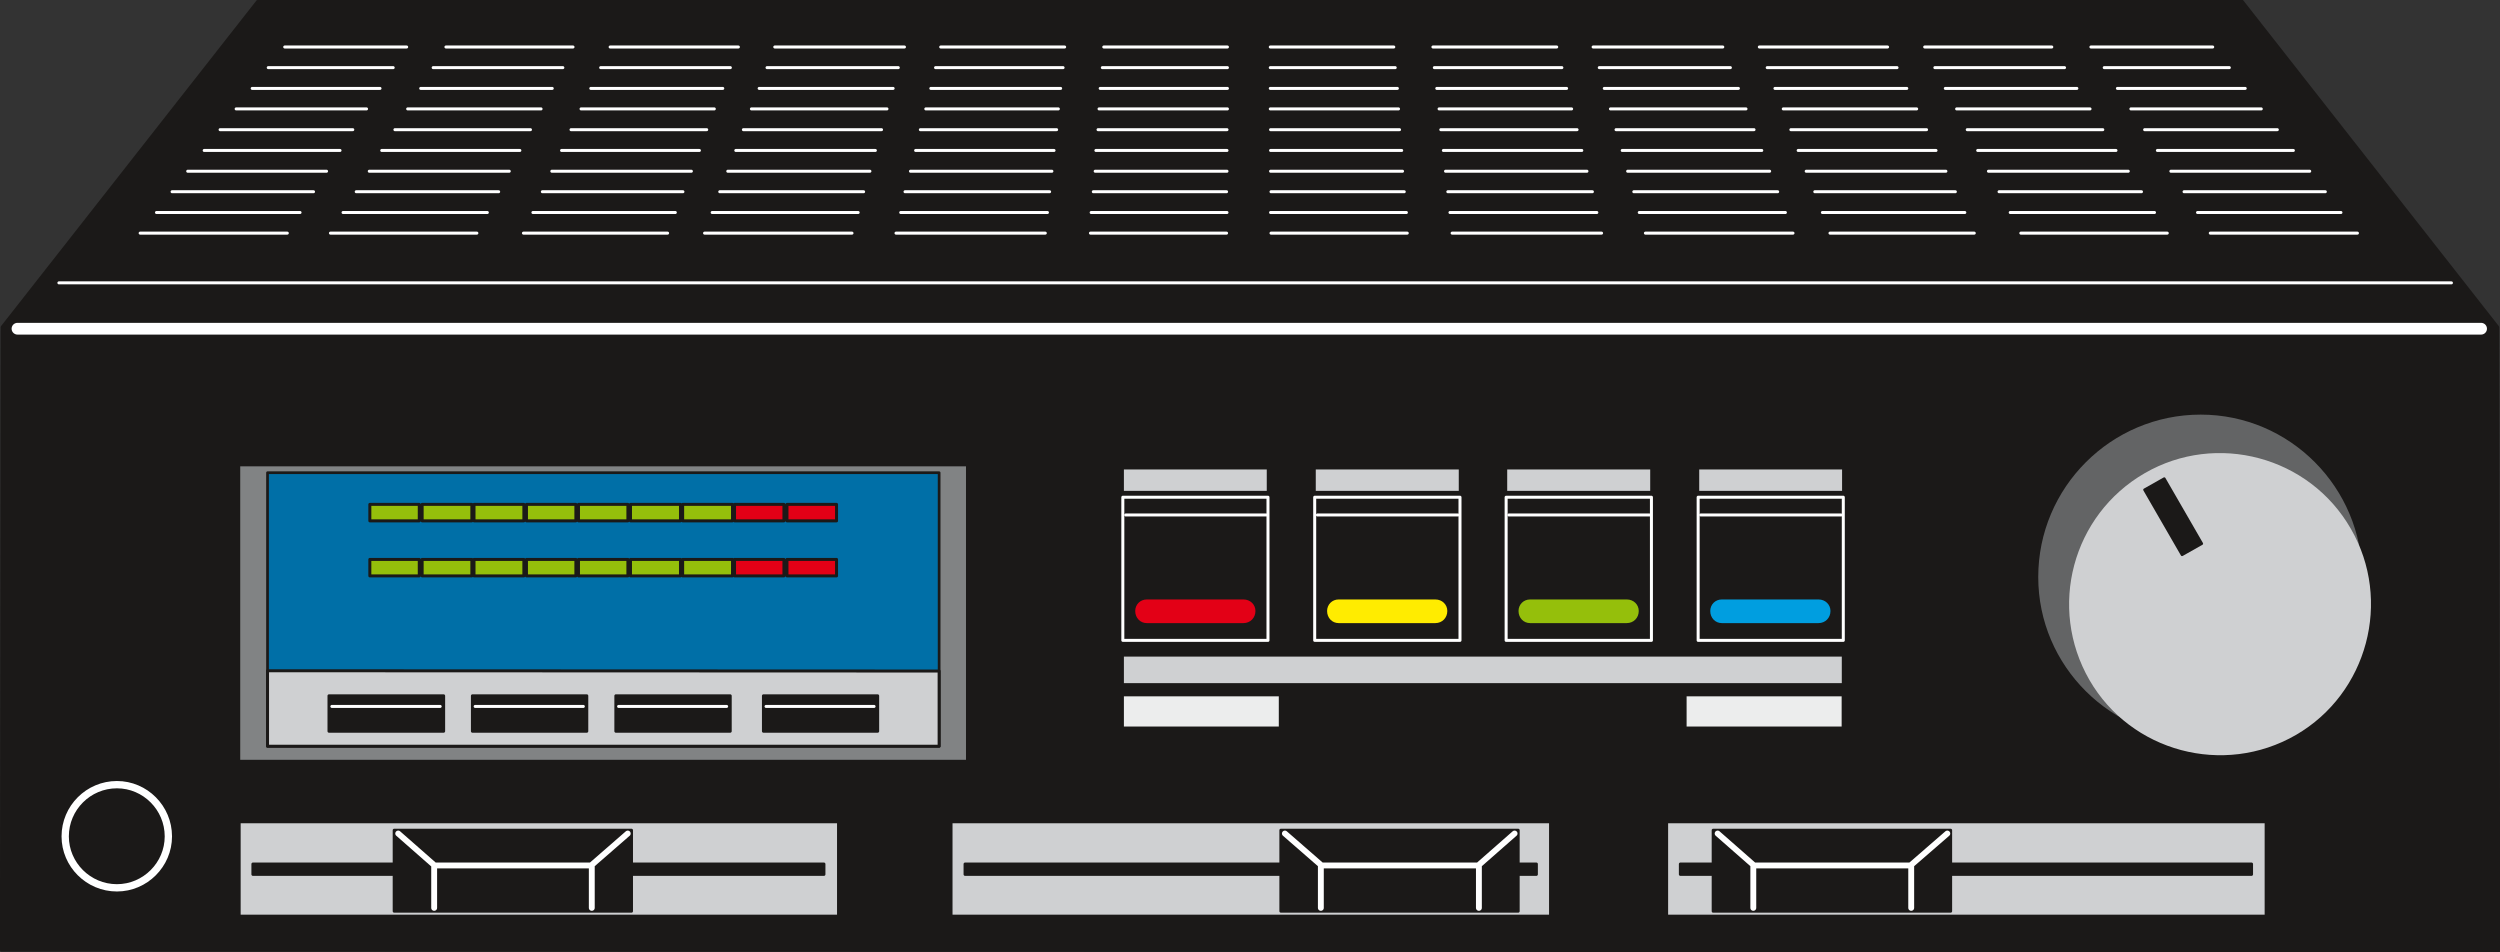 <svg xmlns="http://www.w3.org/2000/svg" xml:space="preserve" width="659.414" height="251.15" fill-rule="evenodd" stroke-linejoin="round" stroke-width="28.222" preserveAspectRatio="xMidYMid" version="1.2" viewBox="0 0 17447 6645"><rect x="0" y="0" width="17447" height="6645" fill="#333333" stroke="none"/><defs class="ClipPathGroup"><clipPath id="a" clipPathUnits="userSpaceOnUse"><path d="M0 0h17447v6645H0z"/></clipPath></defs><g class="SlideGroup"><g class="Slide" clip-path="url(#a)"><g class="Page"><g class="com.sun.star.drawing.PolyPolygonShape"><path fill="none" d="M-1-1h17451v6648H-1z" class="BoundingBox"/><path fill="#1B1918" d="m17438 6635-7-4352L15648 10H1798L15 2283l-5 4347 17428 5Z"/><path fill="none" stroke="#1B1918" stroke-linecap="round" stroke-width="21" d="m17438 6635-7-4352L15648 10H1798L15 2283l-5 4347 17428 5Z"/></g><g fill="none" class="com.sun.star.drawing.LineShape"><path d="M81 2253h17276v83H81z" class="BoundingBox"/><path stroke="#FFF" stroke-linecap="round" stroke-width="82" d="M122 2294h17193"/></g><g fill="none" class="com.sun.star.drawing.LineShape"><path d="M400 1963h16720v23H400z" class="BoundingBox"/><path stroke="#FFF" stroke-linecap="round" stroke-width="21" d="M411 1974h16697"/></g><g fill="none" class="com.sun.star.drawing.PolyLineShape"><path d="M967 317h1883v1322H967z" class="BoundingBox"/><path stroke="#FFF" stroke-linecap="round" stroke-width="21" d="M1987 328h851m-966 144h872m-984 145h892M1648 760h910M1536 905h926m-1037 145h948m-1063 145h969m-1078 143h987M978 1627h1027m-913-144h1002"/></g><g fill="none" class="com.sun.star.drawing.PolyLineShape"><path d="M2295 317h1716v1322H2295z" class="BoundingBox"/><path stroke="#FFF" stroke-linecap="round" stroke-width="21" d="M3112 328h887m-976 144h905m-992 145h918M2845 760h931M2756 905h946m-1038 145h964m-1051 145h977m-1068 143h994m-1174 289h1022m-934-144h1007"/></g><g fill="none" class="com.sun.star.drawing.PolyLineShape"><path d="M3642 317h1523v1322H3642z" class="BoundingBox"/><path stroke="#FFF" stroke-linecap="round" stroke-width="21" d="M4258 328h895m-961 144h905m-974 145h921m-989 143h930M3985 905h947m-1013 145h962m-1030 145h974m-1040 143h981m-1113 289h1006m-940-144h994"/></g><g fill="none" class="com.sun.star.drawing.PolyLineShape"><path d="M4906 317h1418v1322H4906z" class="BoundingBox"/><path stroke="#FFF" stroke-linecap="round" stroke-width="21" d="M5407 328h905m-959 144h916m-971 145h935m-989 143h946M5188 905h964m-1017 145h974m-1030 145h992m-1048 143h1004m-1110 289h1029m-976-144h1019"/></g><g fill="none" class="com.sun.star.drawing.PolyLineShape"><path d="M6242 317h1200v1322H6242z" class="BoundingBox"/><path stroke="#FFF" stroke-linecap="round" stroke-width="21" d="M6565 328h865m-901 144h890m-923 145h906m-941 143h925m-963 145h951m-984 145h966m-1002 145h987m-1025 143h1009m-1072 289h1042m-1009-144h1024"/></g><g fill="none" class="com.sun.star.drawing.PolyLineShape"><path d="M7599 317h979v1322h-979z" class="BoundingBox"/><path stroke="#FFF" stroke-linecap="round" stroke-width="21" d="M7703 328h863m-873 144h873m-888 145h888m-896 143h896m-903 145h900m-915 145h915m-920 145h920m-933 143h930m-950 289h950m-945-144h948"/></g><g fill="none" class="com.sun.star.drawing.PolyLineShape"><path d="M14581 317h1883v1322h-1883z" class="BoundingBox"/><path stroke="#FFF" stroke-linecap="round" stroke-width="21" d="M15442 328h-850m966 144h-873m984 145h-892m1004 143h-910m1022 145h-926m1038 145h-949m1063 145h-969m1078 143h-986m1210 289h-1027m912-144h-1001"/></g><g fill="none" class="com.sun.star.drawing.PolyLineShape"><path d="M13421 317h1716v1322h-1716z" class="BoundingBox"/><path stroke="#FFF" stroke-linecap="round" stroke-width="21" d="M14319 328h-887m976 144h-905m991 145h-918m1010 143h-931m1020 145h-946m1038 145h-965m1051 145h-976m1068 143h-994m1174 289h-1022m933-144h-1007"/></g><g fill="none" class="com.sun.star.drawing.PolyLineShape"><path d="M12267 317h1523v1322h-1523z" class="BoundingBox"/><path stroke="#FFF" stroke-linecap="round" stroke-width="21" d="M13173 328h-895m961 144h-906m974 145h-920m989 143h-931m1000 145h-947m1013 145h-962m1031 145h-975m1041 143h-981m1113 289h-1007m941-144h-994"/></g><g fill="none" class="com.sun.star.drawing.PolyLineShape"><path d="M11107 317h1418v1322h-1418z" class="BoundingBox"/><path stroke="#FFF" stroke-linecap="round" stroke-width="21" d="M12023 328h-905m958 144h-915m971 145h-936m989 143h-946m1002 145h-963m1017 145h-974m1029 145h-991m1047 143h-1004m1111 289h-1030m977-144h-1020"/></g><g fill="none" class="com.sun.star.drawing.PolyLineShape"><path d="M9989 317h1200v1322H9989z" class="BoundingBox"/><path stroke="#FFF" stroke-linecap="round" stroke-width="21" d="M10864 328h-864m900 144h-890m923 145h-906m941 143h-925m963 145h-951m984 145h-966m1002 145h-987m1025 143h-1009m1073 289h-1043m1010-144h-1025"/></g><g fill="none" class="com.sun.star.drawing.PolyLineShape"><path d="M8854 317h979v1322h-979z" class="BoundingBox"/><path stroke="#FFF" stroke-linecap="round" stroke-width="21" d="M9727 328h-862m872 144h-872m887 145h-887m895 143h-895m902 145h-900m915 145h-915m921 145h-921m933 143h-930m951 289h-951m945-144h-948"/></g><g class="com.sun.star.drawing.PolyPolygonShape"><path fill="none" d="M1655 3233h5109v2092H1655z" class="BoundingBox"/><path fill="#818384" d="M1666 3244h5086v2069H1666V3244Zm0 0Z"/><path fill="none" stroke="#1B1918" stroke-linecap="round" stroke-width="21" d="M1666 3244h5086v2069H1666V3244Z"/></g><g class="com.sun.star.drawing.PolyPolygonShape"><path fill="none" d="M1857 3289h4708v1930H1857z" class="BoundingBox"/><path fill="#006FA7" d="M1867 3299h4687v1909H1867V3299Zm0 0Z"/><path fill="none" stroke="#1B1918" stroke-linecap="round" stroke-width="19" d="M1867 3299h4687v1909H1867V3299Z"/></g><g class="com.sun.star.drawing.PolyPolygonShape"><path fill="none" d="M2570 3509h2554v138H2570z" class="BoundingBox"/><path fill="#95BF0B" d="M2581 3520h345v115h-345v-115Zm0 0Zm365 0h347v115h-347v-115Zm0 0Zm362 0h348v115h-348v-115Zm0 0Zm366 0h345v115h-345v-115Zm0 0Zm363 0h345v115h-345v-115Zm0 0Zm363 0h349v115h-349v-115Zm0 0Zm364 0h348v115h-348v-115Z"/><path fill="none" stroke="#1B1918" stroke-linecap="round" stroke-width="21" d="M2581 3520h345v115h-345v-115Zm365 0h347v115h-347v-115Zm362 0h348v115h-348v-115Zm366 0h345v115h-345v-115Zm363 0h345v115h-345v-115Zm363 0h349v115h-349v-115Zm364 0h348v115h-348v-115Z"/></g><g class="com.sun.star.drawing.PolyPolygonShape"><path fill="none" d="M5115 3509h735v138h-735z" class="BoundingBox"/><path fill="#E30016" d="M5126 3520h345v115h-345v-115Zm0 0Zm366 0h346v115h-346v-115Z"/><path fill="none" stroke="#1B1918" stroke-linecap="round" stroke-width="21" d="M5126 3520h345v115h-345v-115Zm366 0h346v115h-346v-115Z"/></g><g class="com.sun.star.drawing.PolyPolygonShape"><path fill="none" d="M2570 3893h2554v138H2570z" class="BoundingBox"/><path fill="#95BF0B" d="M2581 3904h345v115h-345v-115Zm0 0Zm365 0h347v115h-347v-115Zm0 0Zm362 0h348v115h-348v-115Zm0 0Zm366 0h345v115h-345v-115Zm0 0Zm363 0h345v115h-345v-115Zm0 0Zm363 0h349v115h-349v-115Zm0 0Zm364 0h348v115h-348v-115Z"/><path fill="none" stroke="#1B1918" stroke-linecap="round" stroke-width="21" d="M2581 3904h345v115h-345v-115Zm365 0h347v115h-347v-115Zm362 0h348v115h-348v-115Zm366 0h345v115h-345v-115Zm363 0h345v115h-345v-115Zm363 0h349v115h-349v-115Zm364 0h348v115h-348v-115Z"/></g><g class="com.sun.star.drawing.PolyPolygonShape"><path fill="none" d="M5115 3893h735v138h-735z" class="BoundingBox"/><path fill="#E30016" d="M5126 3904h345v115h-345v-115Zm0 0Zm366 0h346v115h-346v-115Z"/><path fill="none" stroke="#1B1918" stroke-linecap="round" stroke-width="21" d="M5126 3904h345v115h-345v-115Zm366 0h346v115h-346v-115Z"/></g><g class="com.sun.star.drawing.PolyPolygonShape"><path fill="none" d="M1856 4670h4710v550H1856z" class="BoundingBox"/><path fill="#CFD0D2" d="m1867 4681 4687 2v525H1867v-527Z"/><path fill="none" stroke="#1B1918" stroke-linecap="round" stroke-width="21" d="m1867 4681 4687 2v525H1867v-527Z"/></g><g class="com.sun.star.drawing.PolyPolygonShape"><path fill="none" d="M2285 4845h3852v270H2285z" class="BoundingBox"/><path fill="#1B1918" d="M5328 4856h797v247h-797v-247Zm0 0Zm-1030 0h798v247h-798v-247Zm0 0Zm-1001 0h798v247h-798v-247Zm0 0Zm-1001 0h800v247h-800v-247Z"/><path fill="none" stroke="#1B1918" stroke-linecap="round" stroke-width="21" d="M5328 4856h797v247h-797v-247Zm-1030 0h798v247h-798v-247Zm-1001 0h798v247h-798v-247Zm-1001 0h800v247h-800v-247Z"/></g><g fill="none" class="com.sun.star.drawing.PolyLineShape"><path d="M2305 4919h3807v23H2305z" class="BoundingBox"/><path stroke="#FFF" stroke-linecap="round" stroke-width="21" d="M5346 4930h754m-1783 0h754m-1755 0h755m-1755 0h756"/></g><g class="com.sun.star.drawing.ClosedBezierShape"><path fill="none" d="M7901 4162h883v209h-883z" class="BoundingBox"/><path fill="#E30016" d="M8003 4173h675c53 0 94 40 94 91 0 54-41 95-94 95h-675c-51 0-91-41-91-95 0-51 40-91 91-91Z"/><path fill="none" stroke="#1B1918" stroke-linecap="round" stroke-width="21" d="M8003 4173h675c53 0 94 40 94 91h0c0 54-41 95-94 95h-675c-51 0-91-41-91-95h0c0-51 40-91 91-91Z"/></g><g class="com.sun.star.drawing.ClosedBezierShape"><path fill="none" d="M9240 4162h883v209h-883z" class="BoundingBox"/><path fill="#FFEC00" d="M9342 4173h675c53 0 94 40 94 91 0 54-41 95-94 95h-675c-51 0-91-41-91-95 0-51 40-91 91-91Z"/><path fill="none" stroke="#1B1918" stroke-linecap="round" stroke-width="21" d="M9342 4173h675c53 0 94 40 94 91h0c0 54-41 95-94 95h-675c-51 0-91-41-91-95h0c0-51 40-91 91-91Z"/></g><g class="com.sun.star.drawing.ClosedBezierShape"><path fill="none" d="M10576 4162h883v209h-883z" class="BoundingBox"/><path fill="#95BF0B" d="M10678 4173h675c53 0 94 40 94 91 0 54-41 95-94 95h-675c-51 0-91-41-91-95 0-51 40-91 91-91Z"/><path fill="none" stroke="#1B1918" stroke-linecap="round" stroke-width="21" d="M10678 4173h675c53 0 94 40 94 91h0c0 54-41 95-94 95h-675c-51 0-91-41-91-95h0c0-51 40-91 91-91Z"/></g><g fill="none" class="com.sun.star.drawing.PolyPolygonShape"><path d="M7825 3459h5051v1022H7825z" class="BoundingBox"/><path stroke="#FFF" stroke-linecap="round" stroke-width="21" d="M11851 3470h1013v999h-1013v-999Zm-1340 0h1014v999h-1014v-999Zm-1336 0h1014v999H9175v-999Zm-1339 0h1013v999H7836v-999Z"/></g><g class="com.sun.star.drawing.ClosedBezierShape"><path fill="none" d="M11914 4162h883v209h-883z" class="BoundingBox"/><path fill="#009EE0" d="M12016 4173h675c53 0 94 40 94 91 0 54-41 95-94 95h-675c-51 0-91-41-91-95 0-51 40-91 91-91Z"/><path fill="none" stroke="#1B1918" stroke-linecap="round" stroke-width="21" d="M12016 4173h675c53 0 94 40 94 91h0c0 54-41 95-94 95h-675c-51 0-91-41-91-95h0c0-51 40-91 91-91Z"/></g><g fill="none" class="com.sun.star.drawing.PolyLineShape"><path d="M7845 3583h5016v23H7845z" class="BoundingBox"/><path stroke="#FFF" stroke-linecap="round" stroke-width="21" d="M11869 3594h980m-2319 0h983m-2319 0h981m-2319 0h982"/></g><g class="com.sun.star.drawing.PolyPolygonShape"><path fill="none" d="M7822 3255h5056v1535H7822z" class="BoundingBox"/><path fill="#CFD0D2" d="M7833 4572h5031v206H7833v-206Zm0 0Zm4015-1306h1018v170h-1018v-170Zm0 0Zm-1340 0h1019v170h-1019v-170Zm0 0Zm-1336 0h1019v170H9172v-170Zm0 0Zm-1339 0h1018v170H7833v-170Z"/><path fill="none" stroke="#1B1918" stroke-linecap="round" stroke-width="21" d="M7833 4572h5031v206H7833v-206Zm4015-1306h1018v170h-1018v-170Zm-1340 0h1019v170h-1019v-170Zm-1336 0h1019v170H9172v-170Zm-1339 0h1018v170H7833v-170Z"/></g><g class="com.sun.star.drawing.PolyPolygonShape"><path fill="none" d="M7822 4838h5053v255H7822z" class="BoundingBox"/><path fill="#ECEDED" d="M11760 4849h1103v232h-1103v-232Zm0 0Zm-3927 0h1102v232H7833v-232Z"/><path fill="none" stroke="#1B1918" stroke-linecap="round" stroke-width="21" d="M11760 4849h1103v232h-1103v-232Zm-3927 0h1102v232H7833v-232Z"/></g><g class="com.sun.star.drawing.PolyPolygonShape"><path fill="none" d="M1658 5724h14169v682H1658z" class="BoundingBox"/><path fill="#CFD0D2" d="M11631 5735h4184v659h-4184v-659Zm0 0Zm-4994 0h4184v659H6637v-659Zm0 0Zm-4968 0h4183v659H1669v-659Z"/><path fill="none" stroke="#1B1918" stroke-linecap="round" stroke-width="21" d="M11631 5735h4184v659h-4184v-659Zm-4994 0h4184v659H6637v-659Zm-4968 0h4183v659H1669v-659Z"/></g><g class="com.sun.star.drawing.PolyPolygonShape"><path fill="none" d="M1754 6019h13971v95H1754z" class="BoundingBox"/><path fill="#1B1918" d="M11727 6030h3986v72h-3986v-72Zm0 0Zm-4992 0h3987v72H6735v-72Zm0 0Zm-4970 0h3985v72H1765v-72Z"/><path fill="none" stroke="#1B1918" stroke-linecap="round" stroke-width="21" d="M11727 6030h3986v72h-3986v-72Zm-4992 0h3987v72H6735v-72Zm-4970 0h3985v72H1765v-72Z"/></g><g class="com.sun.star.drawing.PolyPolygonShape"><path fill="none" d="M2740 5783h10885v588H2740z" class="BoundingBox"/><path fill="#1B1918" d="M11956 5794h1657v565h-1657v-565Zm0 0Zm-3017 0h1656v565H8939v-565Zm0 0Zm-6188 0h1656v565H2751v-565Z"/><path fill="none" stroke="#1B1918" stroke-linecap="round" stroke-width="21" d="M11956 5794h1657v565h-1657v-565Zm-3017 0h1656v565H8939v-565Zm-6188 0h1656v565H2751v-565Z"/></g><g fill="none" class="com.sun.star.drawing.PolyLineShape"><path d="M2758 5796h10854v562H2758z" class="BoundingBox"/><path stroke="#FFF" stroke-linecap="round" stroke-width="41" d="m11987 5817 254 223h1092l257-223m-1354 223v296m1102-296v296m-4371-519 256 223h1093l254-223m-1352 223v296m1103-296v296m-7542-519 254 223h1092l256-223m-1351 223v296m1100-296v296"/></g><g class="com.sun.star.drawing.ClosedBezierShape"><path fill="none" d="M14203 2872h2305v2305h-2305z" class="BoundingBox"/><path fill="#636465" d="M15358 2883c628 0 1138 513 1138 1144 0 628-510 1138-1138 1138-631 0-1144-510-1144-1138 0-631 513-1144 1144-1144Z"/><path fill="none" stroke="#1B1918" stroke-linecap="round" stroke-width="21" d="M15358 2883c628 0 1138 513 1138 1144 0 628-510 1138-1138 1138-631 0-1144-510-1144-1138 0-631 513-1144 1144-1144Z"/></g><g class="com.sun.star.drawing.ClosedBezierShape"><path fill="none" d="M14440 3162h2108v2110h-2108z" class="BoundingBox"/><path fill="#CFD0D2" d="M14968 3302c500-289 1149-117 1438 388 290 501 117 1149-383 1439-506 292-1152 117-1441-383-292-506-120-1152 386-1444Z"/></g><g class="com.sun.star.drawing.PolyPolygonShape"><path fill="none" d="M14957 3331h419v551h-419z" class="BoundingBox"/><path fill="#1B1918" d="m14966 3418 138-78 262 454-138 78-262-454Zm0 0Z"/><path fill="none" stroke="#1B1918" stroke-linecap="round" stroke-width="18" d="m14966 3418 138-78 262 454-138 78-262-454Z"/></g><g fill="none" class="com.sun.star.drawing.ClosedBezierShape"><path d="M429 5450h773v773H429z" class="BoundingBox"/><path stroke="#FFF" stroke-linecap="round" stroke-width="51" d="M816 5476c197 0 359 162 359 361 0 197-162 359-359 359-199 0-361-162-361-359 0-199 162-361 361-361Z"/></g></g></g></g></svg>

